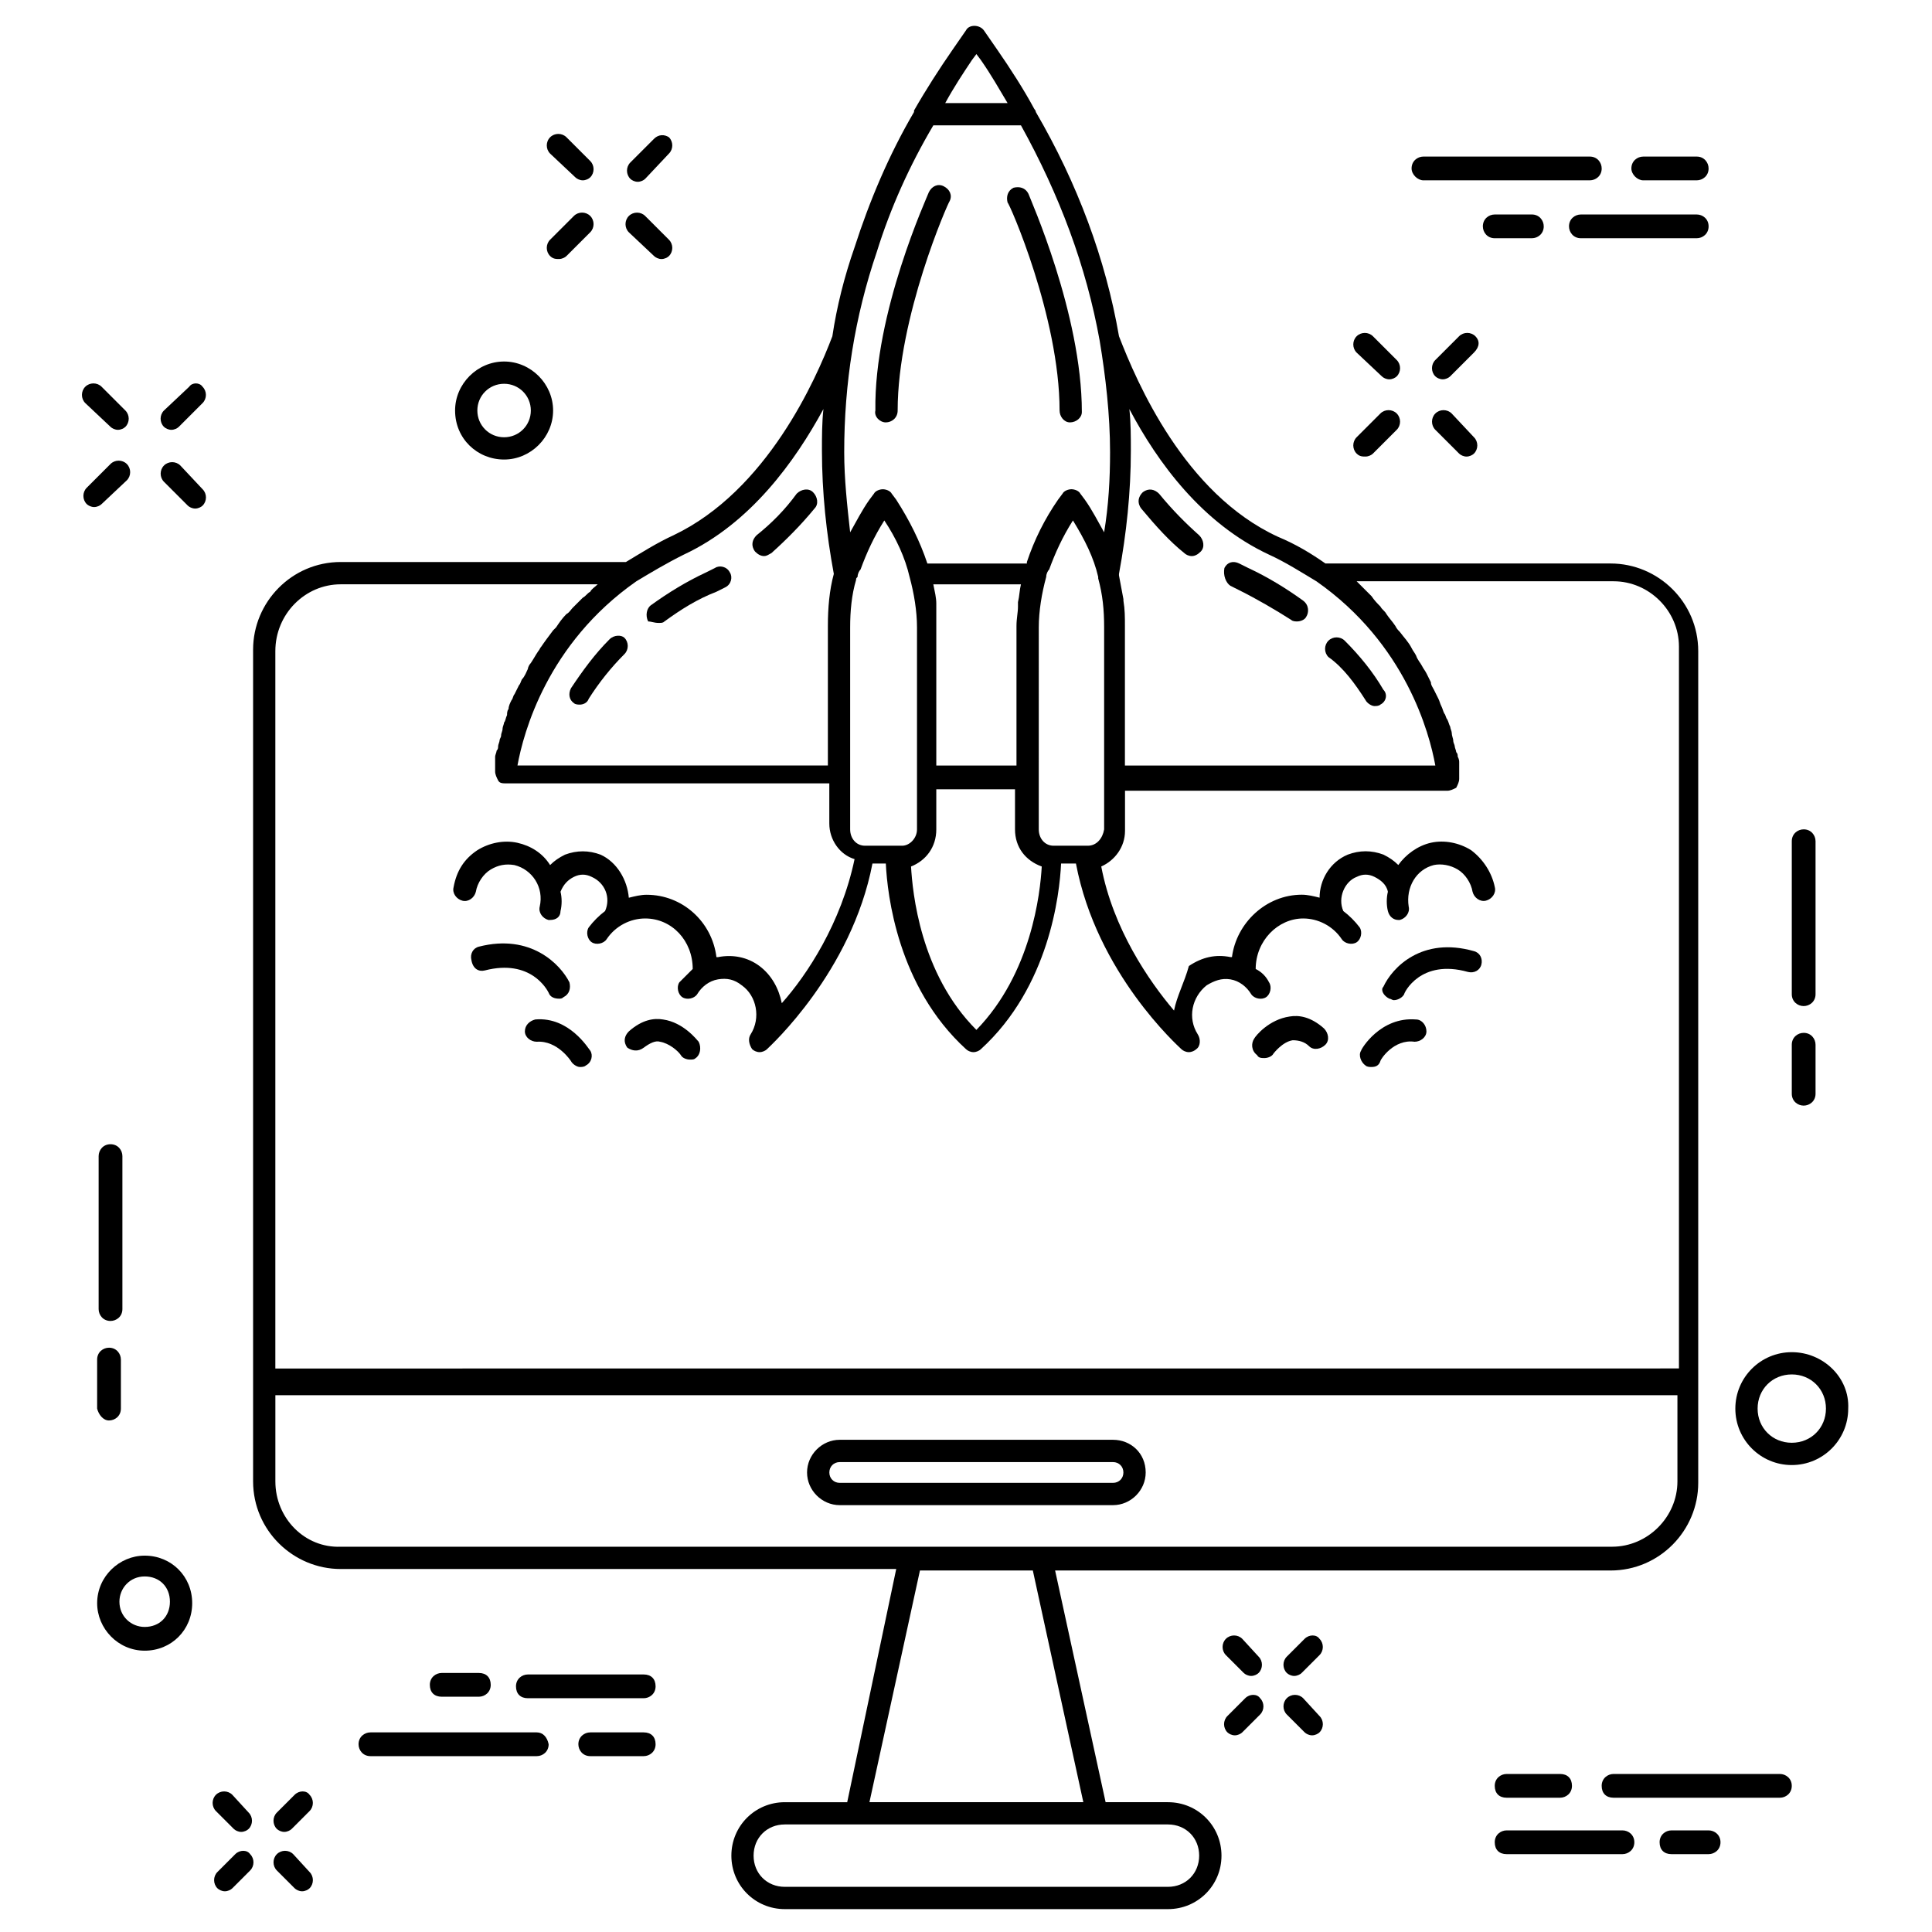 <?xml version="1.0" encoding="UTF-8"?>
<!-- Uploaded to: SVG Repo, www.svgrepo.com, Generator: SVG Repo Mixer Tools -->
<svg fill="#000000" width="800px" height="800px" version="1.1" viewBox="144 144 512 512" xmlns="http://www.w3.org/2000/svg">
 <g>
  <path d="m170.14 450.38v40.539c0 1.574 1.18 3.148 3.148 3.148 1.574 0 3.148-1.18 3.148-3.148v-40.539c0-1.574-1.18-3.148-3.148-3.148s-3.148 1.574-3.148 3.148z"/>
  <path d="m172.89 520.44c1.574 0 3.148-1.18 3.148-3.148v-12.988c0-1.574-1.18-3.148-3.148-3.148-1.574 0-3.148 1.18-3.148 3.148v12.988c0.395 1.574 1.574 3.148 3.148 3.148z"/>
  <path d="m621.99 410.62c1.574 0 3.148-1.18 3.148-3.148v-40.539c0-1.574-1.18-3.148-3.148-3.148-1.574 0-3.148 1.18-3.148 3.148v40.539c0 1.969 1.574 3.148 3.148 3.148z"/>
  <path d="m621.99 437c1.574 0 3.148-1.18 3.148-3.148v-12.988c0-1.574-1.18-3.148-3.148-3.148-1.574 0-3.148 1.18-3.148 3.148v12.988c0 1.969 1.574 3.148 3.148 3.148z"/>
  <path d="m296.48 191c0.395 0.395 1.18 0.789 1.969 0.789 0.789 0 1.574-0.395 1.969-0.789 1.18-1.18 1.18-3.148 0-4.328l-6.297-6.297c-1.18-1.18-3.148-1.18-4.328 0-1.184 1.18-1.184 3.148-0.004 4.328z"/>
  <path d="m317.34 211.86c0.395 0.395 1.18 0.789 1.969 0.789s1.574-0.395 1.969-0.789c1.18-1.18 1.18-3.148 0-4.328l-6.297-6.297c-1.18-1.18-3.148-1.18-4.328 0-1.18 1.18-1.18 3.148 0 4.328z"/>
  <path d="m292.15 212.64c0.789 0 1.574-0.395 1.969-0.789l6.297-6.297c1.18-1.18 1.18-3.148 0-4.328-1.18-1.18-3.148-1.18-4.328 0l-6.301 6.297c-1.18 1.18-1.18 3.148 0 4.328 0.789 0.789 1.574 0.789 2.363 0.789z"/>
  <path d="m313.01 192.18c0.789 0 1.574-0.395 1.969-0.789l6.297-6.688c1.18-1.18 1.18-3.148 0-4.328-1.18-0.789-2.754-0.789-3.934 0.391l-6.297 6.297c-1.18 1.18-1.18 3.148 0 4.328 0.391 0.398 1.18 0.789 1.965 0.789z"/>
  <path d="m173.29 257.12c0.395 0.395 1.18 0.789 1.969 0.789 0.789 0 1.574-0.395 1.969-0.789 1.18-1.18 1.18-3.148 0-4.328l-6.301-6.301c-1.18-1.18-3.148-1.18-4.328 0-1.18 1.18-1.18 3.148 0 4.328z"/>
  <path d="m191.79 267.36c-1.18-1.18-3.148-1.18-4.328 0-1.18 1.18-1.18 3.148 0 4.328l6.297 6.297c0.395 0.395 1.18 0.789 1.969 0.789 0.789 0 1.574-0.395 1.969-0.789 1.18-1.18 1.18-3.148 0-4.328z"/>
  <path d="m177.61 271.29c1.18-1.18 1.18-3.148 0-4.328-1.18-1.18-3.148-1.18-4.328 0l-6.297 6.297c-1.18 1.18-1.18 3.148 0 4.328 0.395 0.395 1.18 0.789 1.969 0.789 0.789 0 1.574-0.395 1.969-0.789z"/>
  <path d="m194.14 246.49-6.691 6.301c-1.18 1.18-1.18 3.148 0 4.328 0.395 0.395 1.18 0.789 1.969 0.789s1.574-0.395 1.969-0.789l6.297-6.297c1.18-1.18 1.18-3.148 0-4.328-0.789-1.184-2.754-1.184-3.543-0.004z"/>
  <path d="m510.21 243.74c0.395 0.395 1.18 0.789 1.969 0.789 0.789 0 1.574-0.395 1.969-0.789 1.18-1.18 1.18-3.148 0-4.328l-6.297-6.297c-1.18-1.18-3.148-1.18-4.328 0-1.18 1.18-1.18 3.148 0 4.328z"/>
  <path d="m528.71 253.58c-1.18-1.18-3.148-1.18-4.328 0-1.18 1.18-1.18 3.148 0 4.328l6.297 6.297c0.395 0.395 1.18 0.789 1.969 0.789 0.789 0 1.574-0.395 1.969-0.789 1.18-1.18 1.18-3.148 0-4.328z"/>
  <path d="m505.88 264.99c0.789 0 1.574-0.395 1.969-0.789l6.297-6.297c1.18-1.18 1.18-3.148 0-4.328-1.18-1.18-3.148-1.18-4.328 0l-6.297 6.297c-1.18 1.18-1.18 3.148 0 4.328 0.785 0.789 1.57 0.789 2.359 0.789z"/>
  <path d="m535 233.11c-1.18-1.18-3.148-1.18-4.328 0l-6.297 6.297c-1.18 1.18-1.18 3.148 0 4.328 0.395 0.395 1.18 0.789 1.969 0.789 0.789 0 1.574-0.395 1.969-0.789l6.297-6.297c1.57-1.574 1.57-3.148 0.391-4.328z"/>
  <path d="m473.21 578.3c-1.18-1.18-3.148-1.18-4.328 0-1.18 1.18-1.18 3.148 0 4.328l4.723 4.723c0.395 0.395 1.18 0.789 1.969 0.789 0.789 0 1.574-0.395 1.969-0.789 1.18-1.18 1.18-3.148 0-4.328z"/>
  <path d="m489.35 594.04c-1.18-1.18-3.148-1.18-4.328 0-1.18 1.18-1.18 3.148 0 4.328l4.723 4.723c0.395 0.395 1.18 0.789 1.969 0.789 0.789 0 1.574-0.395 1.969-0.789 1.18-1.18 1.18-3.148 0-4.328z"/>
  <path d="m474 594.04-4.723 4.723c-1.18 1.18-1.18 3.148 0 4.328 0.395 0.395 1.18 0.789 1.969 0.789 0.789 0 1.574-0.395 1.969-0.789l4.723-4.723c1.18-1.18 1.18-3.148 0-4.328-0.789-1.18-2.758-1.18-3.938 0z"/>
  <path d="m489.74 578.3-4.723 4.723c-1.18 1.18-1.18 3.148 0 4.328 0.395 0.395 1.18 0.789 1.969 0.789s1.574-0.395 1.969-0.789l4.723-4.723c1.18-1.18 1.18-3.148 0-4.328-0.789-1.184-2.754-1.184-3.938 0z"/>
  <path d="m205.56 619.63c-1.18-1.18-3.148-1.18-4.328 0-1.18 1.18-1.18 3.148 0 4.328l4.723 4.723c0.395 0.395 1.18 0.789 1.969 0.789s1.574-0.395 1.969-0.789c1.18-1.18 1.18-3.148 0-4.328z"/>
  <path d="m221.7 635.37c-1.18-1.18-3.148-1.18-4.328 0-1.18 1.18-1.18 3.148 0 4.328l4.723 4.723c0.395 0.395 1.18 0.789 1.969 0.789 0.789 0 1.574-0.395 1.969-0.789 1.18-1.18 1.18-3.148 0-4.328z"/>
  <path d="m206.35 635.37-4.723 4.723c-1.18 1.18-1.18 3.148 0 4.328 0.395 0.395 1.18 0.789 1.969 0.789s1.574-0.395 1.969-0.789l4.723-4.723c1.18-1.18 1.18-3.148 0-4.328-0.789-1.18-2.758-1.18-3.938 0z"/>
  <path d="m222.09 619.63-4.723 4.723c-1.18 1.18-1.18 3.148 0 4.328 0.395 0.395 1.18 0.789 1.969 0.789 0.789 0 1.574-0.395 1.969-0.789l4.723-4.723c1.18-1.18 1.18-3.148 0-4.328-0.789-1.184-2.754-1.184-3.938 0z"/>
  <path d="m618.84 502.34c-8.266 0-14.957 6.691-14.957 14.957s6.691 14.957 14.957 14.957 14.957-6.691 14.957-14.957c0.395-8.266-6.691-14.957-14.957-14.957zm0 24.008c-5.117 0-9.055-3.938-9.055-9.055 0-5.117 3.938-9.055 9.055-9.055 5.117 0 9.055 3.938 9.055 9.055 0 5.121-3.938 9.055-9.055 9.055z"/>
  <path d="m182.34 556.26c-6.691 0-12.594 5.512-12.594 12.594 0 6.691 5.512 12.594 12.594 12.594 7.086 0 12.594-5.512 12.594-12.594 0.004-7.082-5.508-12.594-12.594-12.594zm0 18.895c-3.543 0-6.691-2.754-6.691-6.691 0-3.543 2.754-6.691 6.691-6.691s6.691 2.754 6.691 6.691c0 3.934-2.754 6.691-6.691 6.691z"/>
  <path d="m277.59 265.78c7.086 0 12.988-5.902 12.988-12.988 0-7.086-5.902-12.988-12.988-12.988-7.086 0-12.988 5.902-12.988 12.988 0 7.477 5.902 12.988 12.988 12.988zm0-20.074c3.938 0 7.086 3.148 7.086 7.086s-3.148 7.086-7.086 7.086-7.086-3.148-7.086-7.086 3.148-7.086 7.086-7.086z"/>
  <path d="m615.69 614.12h-44.082c-1.574 0-3.148 1.18-3.148 3.148s1.18 3.148 3.148 3.148h44.082c1.574 0 3.148-1.18 3.148-3.148s-1.574-3.148-3.148-3.148z"/>
  <path d="m543.27 614.12c-1.574 0-3.148 1.18-3.148 3.148s1.18 3.148 3.148 3.148h14.168c1.574 0 3.148-1.18 3.148-3.148s-1.18-3.148-3.148-3.148z"/>
  <path d="m573.97 629.07h-30.699c-1.574 0-3.148 1.18-3.148 3.148s1.18 3.148 3.148 3.148h30.699c1.574 0 3.148-1.18 3.148-3.148s-1.574-3.148-3.148-3.148z"/>
  <path d="m596.8 629.07h-9.84c-1.574 0-3.148 1.18-3.148 3.148s1.18 3.148 3.148 3.148h9.84c1.574 0 3.148-1.18 3.148-3.148s-1.574-3.148-3.148-3.148z"/>
  <path d="m286.25 603.1h-44.082c-1.574 0-3.148 1.18-3.148 3.148 0 1.574 1.18 3.148 3.148 3.148h44.082c1.574 0 3.148-1.18 3.148-3.148-0.391-1.969-1.574-3.148-3.148-3.148z"/>
  <path d="m314.59 603.1h-14.168c-1.574 0-3.148 1.18-3.148 3.148 0 1.574 1.18 3.148 3.148 3.148h14.168c1.574 0 3.148-1.18 3.148-3.148s-1.18-3.148-3.148-3.148z"/>
  <path d="m314.59 587.75h-30.699c-1.574 0-3.148 1.18-3.148 3.148s1.18 3.148 3.148 3.148h30.699c1.574 0 3.148-1.18 3.148-3.148s-1.18-3.148-3.148-3.148z"/>
  <path d="m270.9 593.65c1.574 0 3.148-1.18 3.148-3.148s-1.18-3.148-3.148-3.148h-9.84c-1.574 0-3.148 1.18-3.148 3.148s1.18 3.148 3.148 3.148z"/>
  <path d="m521.23 191.79h44.086c1.574 0 3.148-1.18 3.148-3.148 0-1.574-1.18-3.148-3.148-3.148l-44.086-0.004c-1.574 0-3.148 1.18-3.148 3.148 0 1.578 1.574 3.152 3.148 3.152z"/>
  <path d="m579.48 191.79h14.168c1.574 0 3.148-1.18 3.148-3.148 0-1.574-1.18-3.148-3.148-3.148h-14.168c-1.574 0-3.148 1.18-3.148 3.148 0 1.574 1.574 3.148 3.148 3.148z"/>
  <path d="m593.65 200.84h-30.699c-1.574 0-3.148 1.18-3.148 3.148 0 1.574 1.18 3.148 3.148 3.148h30.699c1.574 0 3.148-1.18 3.148-3.148 0.004-1.969-1.57-3.148-3.148-3.148z"/>
  <path d="m540.12 200.84c-1.574 0-3.148 1.18-3.148 3.148 0 1.574 1.18 3.148 3.148 3.148h9.84c1.574 0 3.148-1.18 3.148-3.148 0-1.574-1.18-3.148-3.148-3.148z"/>
  <path d="m453.53 621.6h-16.531l-13.383-61.402h147.21c12.988 0 23.223-10.629 23.223-23.223v-220.42c0-12.988-10.629-23.223-23.223-23.223h-75.57c-3.938-2.754-7.871-5.117-12.594-7.086-24.797-11.414-37.391-40.934-42.117-53.137-3.543-20.469-11.02-40.539-22.043-59.434 0-0.395-0.395-0.789-0.395-0.789-2.754-5.117-6.297-10.629-9.84-15.742l-3.539-5.113c-1.18-1.574-3.938-1.574-4.723 0l-3.543 5.117c-3.543 5.117-7.086 10.629-10.234 16.137v0.395c-6.691 11.414-11.809 23.617-15.742 35.816-2.754 7.871-4.723 15.742-5.902 23.617-4.332 11.414-17.32 40.934-42.117 52.742-4.328 1.969-8.66 4.723-12.594 7.086l-75.574-0.004c-12.988 0-23.223 10.629-23.223 23.223v220.42c0 12.988 10.629 23.223 23.223 23.223h147.21l-12.988 61.797h-16.531c-7.871 0-14.168 6.297-14.168 14.168s6.297 14.168 14.168 14.168h101.55c7.871 0 14.168-6.297 14.168-14.168s-6.301-14.168-14.172-14.168zm26.766-330.62c4.328 1.969 8.66 4.723 12.594 7.086 23.617 16.531 29.914 40.148 31.488 48.805h-82.262v-37c0-2.363 0-4.328-0.395-6.691v-0.395c-0.395-1.969-0.789-4.328-1.18-6.297v-0.395c1.969-10.629 3.148-21.648 3.148-32.668 0-3.543 0-7.477-0.395-11.02 7.481 14.168 19.289 30.309 37 38.574zm-48.02 77.145h-9.055c-2.363 0-3.938-1.969-3.938-4.328v-13.777l0.004-39.754c0-4.328 0.789-9.055 1.969-13.383 0-0.789 0.395-1.574 0.789-1.969 1.574-4.328 3.543-8.66 6.297-12.988 3.148 5.117 5.512 9.84 6.691 14.957v0.395c1.18 4.328 1.574 8.266 1.574 12.988v53.531c-0.395 2.359-1.969 4.328-4.332 4.328zm-59.039 0c-2.363 0-3.938-1.969-3.938-4.328v-53.531c0-4.328 0.395-8.66 1.574-12.594 0-0.395 0-0.395 0.395-0.789 0-0.789 0.395-1.574 0.789-1.969 1.574-4.328 3.543-8.66 6.297-12.988 3.148 4.723 5.512 9.84 6.691 14.957 1.18 4.328 1.969 9.055 1.969 13.383v53.531c0 2.363-1.969 4.328-3.938 4.328zm18.891-62.977v-1.18c0-1.574-0.395-3.148-0.789-5.117h23.223c-0.395 1.574-0.395 3.148-0.789 4.723v1.18c0 1.574-0.395 3.148-0.395 5.117v37h-21.25v-37-4.723zm0 58.648v-10.629h20.859v10.629c0 4.723 2.754 8.266 7.086 9.84-0.395 7.086-2.754 28.34-17.32 43.297-14.957-14.957-16.926-36.605-17.32-43.297 3.941-1.574 6.695-5.117 6.695-9.84zm9.449-203.89 1.18-1.574 1.18 1.574c2.754 3.938 4.723 7.477 7.086 11.414h-16.531c2.363-4.328 4.723-7.871 7.086-11.414zm-25.191 50.773c3.543-11.414 8.66-22.828 14.957-33.457h23.223c10.234 18.5 17.32 37.391 20.859 57.07 1.574 9.445 2.754 19.68 2.754 29.52 0 7.086-0.395 14.168-1.574 21.254-1.574-2.754-3.148-5.902-5.117-8.66l-1.18-1.574c-0.395-0.789-1.574-1.18-2.363-1.18-0.789 0-1.969 0.395-2.363 1.18l-1.18 1.574c-3.543 5.117-6.297 10.629-8.266 16.531v0.395h-26.371c-1.969-5.902-4.723-11.414-8.266-16.926l-1.176-1.57c-0.395-0.789-1.574-1.18-2.363-1.18-0.789 0-1.969 0.395-2.363 1.18l-1.18 1.574c-1.969 2.754-3.543 5.902-5.117 8.66-0.789-7.086-1.574-14.168-1.574-21.254 0-18.105 2.754-35.816 8.66-53.137zm-51.168 80.297c17.711-8.266 29.52-24.797 37-38.574-0.395 3.543-0.395 7.477-0.395 11.02 0 11.02 1.18 22.043 3.148 32.668-1.18 4.328-1.574 9.055-1.574 13.777v37h-82.262c1.574-8.66 7.871-32.273 31.488-48.805 3.934-2.363 7.871-4.727 12.594-7.086zm-90.922 7.871h68.094c-0.789 0.789-1.574 1.18-1.969 1.969-0.789 0.395-1.18 1.18-1.969 1.574-0.789 0.789-1.969 1.969-2.754 2.754-0.395 0.395-0.789 1.18-1.574 1.574-1.18 1.18-1.969 2.363-2.754 3.543l-0.789 0.789c-1.18 1.574-2.363 3.148-3.148 4.328-0.395 0.395-0.395 0.789-0.789 1.18-0.789 1.18-1.18 1.969-1.969 3.148-0.395 0.395-0.789 1.18-0.789 1.574-0.395 0.789-0.789 1.969-1.574 2.754-0.391 0.789-0.391 1.184-0.785 1.578-0.395 0.789-0.789 1.574-1.18 2.363-0.395 0.395-0.395 1.18-0.789 1.574-0.395 0.789-0.789 1.574-0.789 2.363-0.395 0.395-0.395 1.18-0.395 1.574-0.395 0.789-0.395 1.574-0.789 1.969 0 0.395-0.395 1.18-0.395 1.574 0 0.789-0.395 1.18-0.395 1.969 0 0.395-0.395 0.789-0.395 1.18 0 0.395-0.395 1.18-0.395 1.574s0 0.789-0.395 1.18c0 0.395-0.395 1.18-0.395 1.574v0.789 1.18 0.395 0.789 0.395 0.395c0 0.789 0.395 1.574 0.789 2.363 0.395 0.789 1.18 0.789 2.363 0.789h85.41v10.629c0 4.328 2.754 8.266 6.691 9.445-3.543 16.926-12.594 30.699-19.285 38.18-0.789-3.938-2.754-7.477-5.902-9.84s-7.086-3.148-11.02-2.363h-0.395c-1.18-9.445-9.055-16.531-18.5-16.531-1.574 0-3.148 0.395-4.723 0.789-0.395-4.723-3.148-9.445-7.477-11.414-3.148-1.18-6.297-1.18-9.445 0-1.574 0.789-2.754 1.574-3.938 2.754-1.969-3.148-5.117-5.117-8.66-5.902-3.543-0.789-7.477 0-10.629 1.969-3.543 2.363-5.512 5.512-6.297 9.84-0.395 1.574 0.789 3.148 2.363 3.543 1.574 0.395 3.148-0.789 3.543-2.363 0.395-2.363 1.969-4.723 3.938-5.902 1.969-1.18 3.938-1.574 6.297-1.18 4.723 1.18 7.871 5.902 6.691 11.02-0.395 1.574 0.789 3.148 2.363 3.543l0.395-0.016c1.574 0 2.754-0.789 2.754-2.363 0.395-1.574 0.395-3.543 0-5.117 0.789-1.969 1.969-3.148 3.543-3.938 1.574-0.789 3.148-0.789 4.723 0 3.543 1.574 5.117 5.512 3.543 9.055-1.574 1.18-3.148 2.754-4.328 4.328-0.789 1.18-0.395 3.148 0.789 3.938 1.18 0.789 3.148 0.395 3.938-0.789 2.363-3.543 6.297-5.512 10.234-5.512 7.086 0 12.594 5.902 12.594 13.383-1.18 1.18-2.363 2.363-3.543 3.543-0.789 1.18-0.395 3.148 0.789 3.938 1.18 0.789 3.148 0.395 3.938-0.789 1.18-1.969 3.148-3.543 5.512-3.938 2.363-0.395 4.328 0 6.297 1.574 3.938 2.754 5.117 8.66 2.363 12.988-0.789 1.18-0.395 2.754 0.395 3.938 0.395 0.395 1.18 0.789 1.969 0.789s1.574-0.395 1.969-0.789c0.789-0.789 22.434-20.469 27.945-49.199h3.543c0.395 8.266 3.148 32.668 21.254 49.199 0.395 0.395 1.18 0.789 1.969 0.789 0.789 0 1.574-0.395 1.969-0.789 18.105-16.531 20.859-40.934 21.254-49.199h3.938c5.512 29.125 27.16 48.414 27.945 49.199 0.395 0.395 1.18 0.789 1.969 0.789 0.789 0 1.574-0.395 1.969-0.789 1.18-0.789 1.18-2.754 0.395-3.938-2.754-4.328-1.574-9.84 2.363-12.988 1.969-1.18 3.938-1.969 6.297-1.574 2.363 0.395 4.328 1.969 5.512 3.938 0.789 1.18 2.754 1.574 3.938 0.789 1.18-0.789 1.574-2.754 0.789-3.938-0.789-1.574-1.969-2.754-3.543-3.543 0-7.477 5.902-13.383 12.594-13.383 3.938 0 7.871 1.969 10.234 5.512 0.789 1.18 2.754 1.574 3.938 0.789 1.18-0.789 1.574-2.754 0.789-3.938-1.18-1.574-2.754-3.148-4.328-4.328-1.574-3.543 0.395-7.871 3.543-9.055 1.574-0.789 3.148-0.789 4.723 0 1.574 0.789 3.148 1.969 3.543 3.938-0.395 1.574-0.395 3.543 0 5.117 0.395 1.574 1.574 2.363 2.754 2.363h0.395c1.574-0.395 2.754-1.969 2.363-3.543-0.789-5.117 1.969-9.84 6.691-11.02 1.969-0.395 4.328 0 6.297 1.18 1.969 1.18 3.543 3.543 3.938 5.902 0.395 1.574 1.969 2.754 3.543 2.363 1.574-0.395 2.754-1.969 2.363-3.543-0.789-3.938-3.148-7.477-6.297-9.84-3.148-1.969-7.086-2.754-10.629-1.969-3.543 0.789-6.691 3.148-8.66 5.902-1.18-1.18-2.363-1.969-3.938-2.754-3.148-1.18-6.297-1.18-9.445 0-4.723 1.969-7.477 6.691-7.477 11.414-1.574-0.395-3.148-0.789-4.723-0.789-9.445 0-17.32 7.477-18.5 16.531h-0.395c-3.938-0.789-7.477 0-11.02 2.363-1.18 4.328-3.148 7.871-3.938 11.809-6.691-7.871-16.137-21.648-19.285-38.18 3.543-1.574 6.297-5.117 6.297-9.445v-10.629h85.41c0.789 0 1.574-0.395 2.363-0.789 0.395-0.789 0.789-1.574 0.789-2.363v-0.395-0.395-0.789-0.789-1.18-0.789c0-0.395 0-0.789-0.395-1.574 0-0.395 0-0.789-0.395-1.18 0-0.395-0.395-1.18-0.395-1.574s-0.395-0.789-0.395-1.574c0-0.395-0.395-1.18-0.395-1.969 0-0.395-0.395-1.18-0.395-1.574-0.395-0.789-0.395-1.18-0.789-1.969-0.395-0.395-0.395-1.18-0.789-1.574-0.395-0.789-0.395-1.18-0.789-1.969-0.395-0.789-0.395-1.18-0.789-1.969-0.395-0.789-0.789-1.574-1.18-2.363-0.395-0.789-0.789-1.18-0.789-1.969-0.395-0.789-0.789-1.574-1.18-2.363-0.395-0.789-0.789-1.18-1.18-1.969-0.395-0.789-1.18-1.574-1.574-2.754-0.395-0.789-0.789-1.18-1.18-1.969-0.789-1.574-1.969-2.754-3.148-4.328-0.395-0.395-0.789-0.789-1.18-1.574-0.789-1.18-1.574-1.969-2.363-3.148-0.395-0.789-1.18-1.18-1.574-1.969-0.789-0.789-1.574-1.574-2.363-2.754-0.789-0.789-1.18-1.18-1.969-1.969-0.789-0.789-1.18-1.18-1.969-1.969h68.094c9.445 0 17.32 7.871 17.32 17.32v191.29l-371.97 0.016v-190.11c0-9.84 7.875-17.711 17.32-17.711zm-17.32 237.73v-22.828h371.56v22.828c0 9.445-7.871 17.32-17.32 17.32h-336.92c-9.445 0.391-17.32-7.481-17.32-17.32zm170.82 23.617h29.914l13.383 61.402h-56.68zm65.73 83.836h-101.55c-4.723 0-8.266-3.543-8.266-8.266s3.543-8.266 8.266-8.266h101.55c4.723 0 8.266 3.543 8.266 8.266-0.004 4.723-3.547 8.266-8.27 8.266z"/>
  <path d="m438.96 525.56h-72.422c-4.723 0-8.66 3.938-8.66 8.66s3.938 8.66 8.66 8.66h72.422c4.723 0 8.66-3.938 8.66-8.66 0-5.117-3.938-8.66-8.66-8.66zm0 11.414h-72.422c-1.574 0-2.754-1.18-2.754-2.754s1.18-2.754 2.754-2.754h72.422c1.574 0 2.754 1.18 2.754 2.754 0 1.57-1.18 2.754-2.754 2.754z"/>
  <path d="m505.88 329.54c0.395 0.789 1.574 1.574 2.363 1.574 0.395 0 1.18 0 1.574-0.395 1.574-0.789 1.969-2.754 0.789-3.938-2.754-4.723-6.297-9.055-10.234-12.988-1.18-1.18-3.148-1.18-4.328 0-1.18 1.18-1.18 3.148 0 4.328 3.93 2.758 7.078 7.09 9.836 11.418z"/>
  <path d="m470.06 299.24c0.789 0.395 1.574 0.789 2.363 1.18 4.723 2.363 9.445 5.117 13.777 7.871 0.395 0.395 1.18 0.395 1.574 0.395 0.789 0 1.969-0.395 2.363-1.18 0.789-1.18 0.789-3.148-0.789-4.328-4.328-3.148-9.445-6.297-14.562-8.66-0.789-0.395-1.574-0.789-2.363-1.18-1.574-0.789-3.148-0.395-3.938 1.18-0.395 1.965 0.395 3.934 1.574 4.723z"/>
  <path d="m457.86 290.58c0.395 0.395 1.18 0.789 1.969 0.789s1.574-0.395 2.363-1.18c1.18-1.18 0.789-3.148-0.395-4.328-3.543-3.148-7.086-6.691-10.629-11.02-1.18-1.18-2.754-1.574-4.328-0.395-1.18 1.18-1.574 2.754-0.395 4.328 3.934 4.719 7.477 8.656 11.414 11.805z"/>
  <path d="m346.47 291.36c0.789 0 1.18-0.395 1.969-0.789 3.938-3.543 7.871-7.477 11.414-11.809 1.18-1.18 0.789-3.148-0.395-4.328-1.18-1.18-3.148-0.789-4.328 0.395-3.148 4.328-6.691 7.871-10.629 11.02-1.18 1.18-1.574 2.754-0.395 4.328 0.789 0.793 1.574 1.184 2.363 1.184z"/>
  <path d="m318.52 309.08c0.789 0 1.18 0 1.574-0.395 4.328-3.148 8.66-5.902 13.777-7.871 0.789-0.395 1.574-0.789 2.363-1.18 1.574-0.789 1.969-2.754 1.18-3.938-0.789-1.574-2.754-1.969-3.938-1.18-0.789 0.395-1.574 0.789-2.363 1.18-5.117 2.363-10.234 5.512-14.562 8.66-1.18 0.789-1.574 2.754-0.789 4.328 0.789 0 1.578 0.395 2.758 0.395z"/>
  <path d="m305.54 313.41c-3.938 3.938-7.086 8.266-10.234 12.988-0.789 1.574-0.395 3.148 0.789 3.938 0.395 0.395 1.18 0.395 1.574 0.395 0.789 0 1.969-0.395 2.363-1.574 2.754-4.328 5.902-8.266 9.445-11.809 1.18-1.18 1.18-3.148 0-4.328-0.789-0.789-2.758-0.789-3.938 0.391z"/>
  <path d="m424.8 252.79c0 1.574 1.18 3.148 2.754 3.148s3.148-1.18 3.148-2.754c0-25.977-13.777-56.68-14.168-57.859-0.789-1.574-2.363-1.969-3.938-1.574-1.574 0.789-1.969 2.363-1.574 3.938 0.395-0.004 13.777 30.305 13.777 55.102z"/>
  <path d="m378.74 255.94c1.574 0 3.148-1.18 3.148-3.148 0-24.797 13.383-55.105 13.777-55.496 0.789-1.574 0-3.148-1.574-3.938s-3.148 0-3.938 1.574c-0.395 1.18-14.562 31.883-14.168 57.859-0.395 1.574 1.18 3.148 2.754 3.148z"/>
  <path d="m512.18 408.66c0.395 0 0.789 0.395 1.18 0.395 1.18 0 2.363-0.789 2.754-1.574 0-0.395 4.328-9.445 16.926-5.902 1.574 0.395 3.148-0.395 3.543-1.969s-0.395-3.148-1.969-3.543c-13.777-3.938-21.648 4.328-24.008 9.445-0.789 0.789 0 2.363 1.574 3.148z"/>
  <path d="m479.11 424.4c0.789 0 1.969-0.395 2.363-1.18 0 0 2.363-3.148 5.117-3.543 1.574 0 3.148 0.395 4.328 1.574 1.18 1.18 3.148 0.789 4.328-0.395 1.18-1.18 0.789-3.148-0.395-4.328-3.543-3.148-6.691-3.543-9.055-3.148-5.512 0.789-9.055 5.117-9.445 5.902-0.789 1.18-0.789 3.148 0.789 4.328 0.395 0.789 1.18 0.789 1.969 0.789z"/>
  <path d="m505.88 426.37c0.395 0.395 1.18 0.395 1.574 0.395 1.18 0 1.969-0.395 2.363-1.574 0-0.395 3.543-5.902 9.055-5.117 1.574 0 3.148-1.18 3.148-2.754 0-1.574-1.18-3.148-2.754-3.148-9.445-0.789-14.562 7.871-14.562 8.266-0.793 1.176-0.008 3.144 1.176 3.934z"/>
  <path d="m272.47 401.18c12.203-3.148 16.531 5.117 16.926 5.902 0.395 1.18 1.574 1.574 2.754 1.574 0.395 0 0.789 0 1.18-0.395 1.574-0.789 1.969-2.363 1.574-3.938-2.363-4.723-10.234-12.988-24.008-9.445-1.574 0.395-2.363 1.969-1.969 3.543 0.395 2.363 1.969 3.152 3.543 2.758z"/>
  <path d="m314.59 421.65c1.574-1.18 3.148-1.969 4.328-1.574 2.363 0.395 4.723 2.363 5.512 3.543 0.395 0.789 1.574 1.18 2.363 1.18 0.789 0 1.18 0 1.574-0.395 1.18-0.789 1.574-2.754 0.789-4.328-0.395-0.395-3.938-5.117-9.445-5.902-2.363-0.395-5.512 0-9.055 3.148-1.18 1.18-1.574 2.754-0.395 4.328 1.18 0.785 2.754 1.18 4.328 0z"/>
  <path d="m283.1 417.32c0 1.574 1.574 2.754 3.148 2.754 5.512-0.395 9.055 5.117 9.055 5.117 0.395 0.789 1.574 1.574 2.363 1.574 0.395 0 1.18 0 1.574-0.395 1.574-0.789 1.969-2.754 1.18-3.938-0.395-0.395-5.512-9.055-14.562-8.266-1.574 0.398-2.758 1.578-2.758 3.152z"/>
 </g>
</svg>